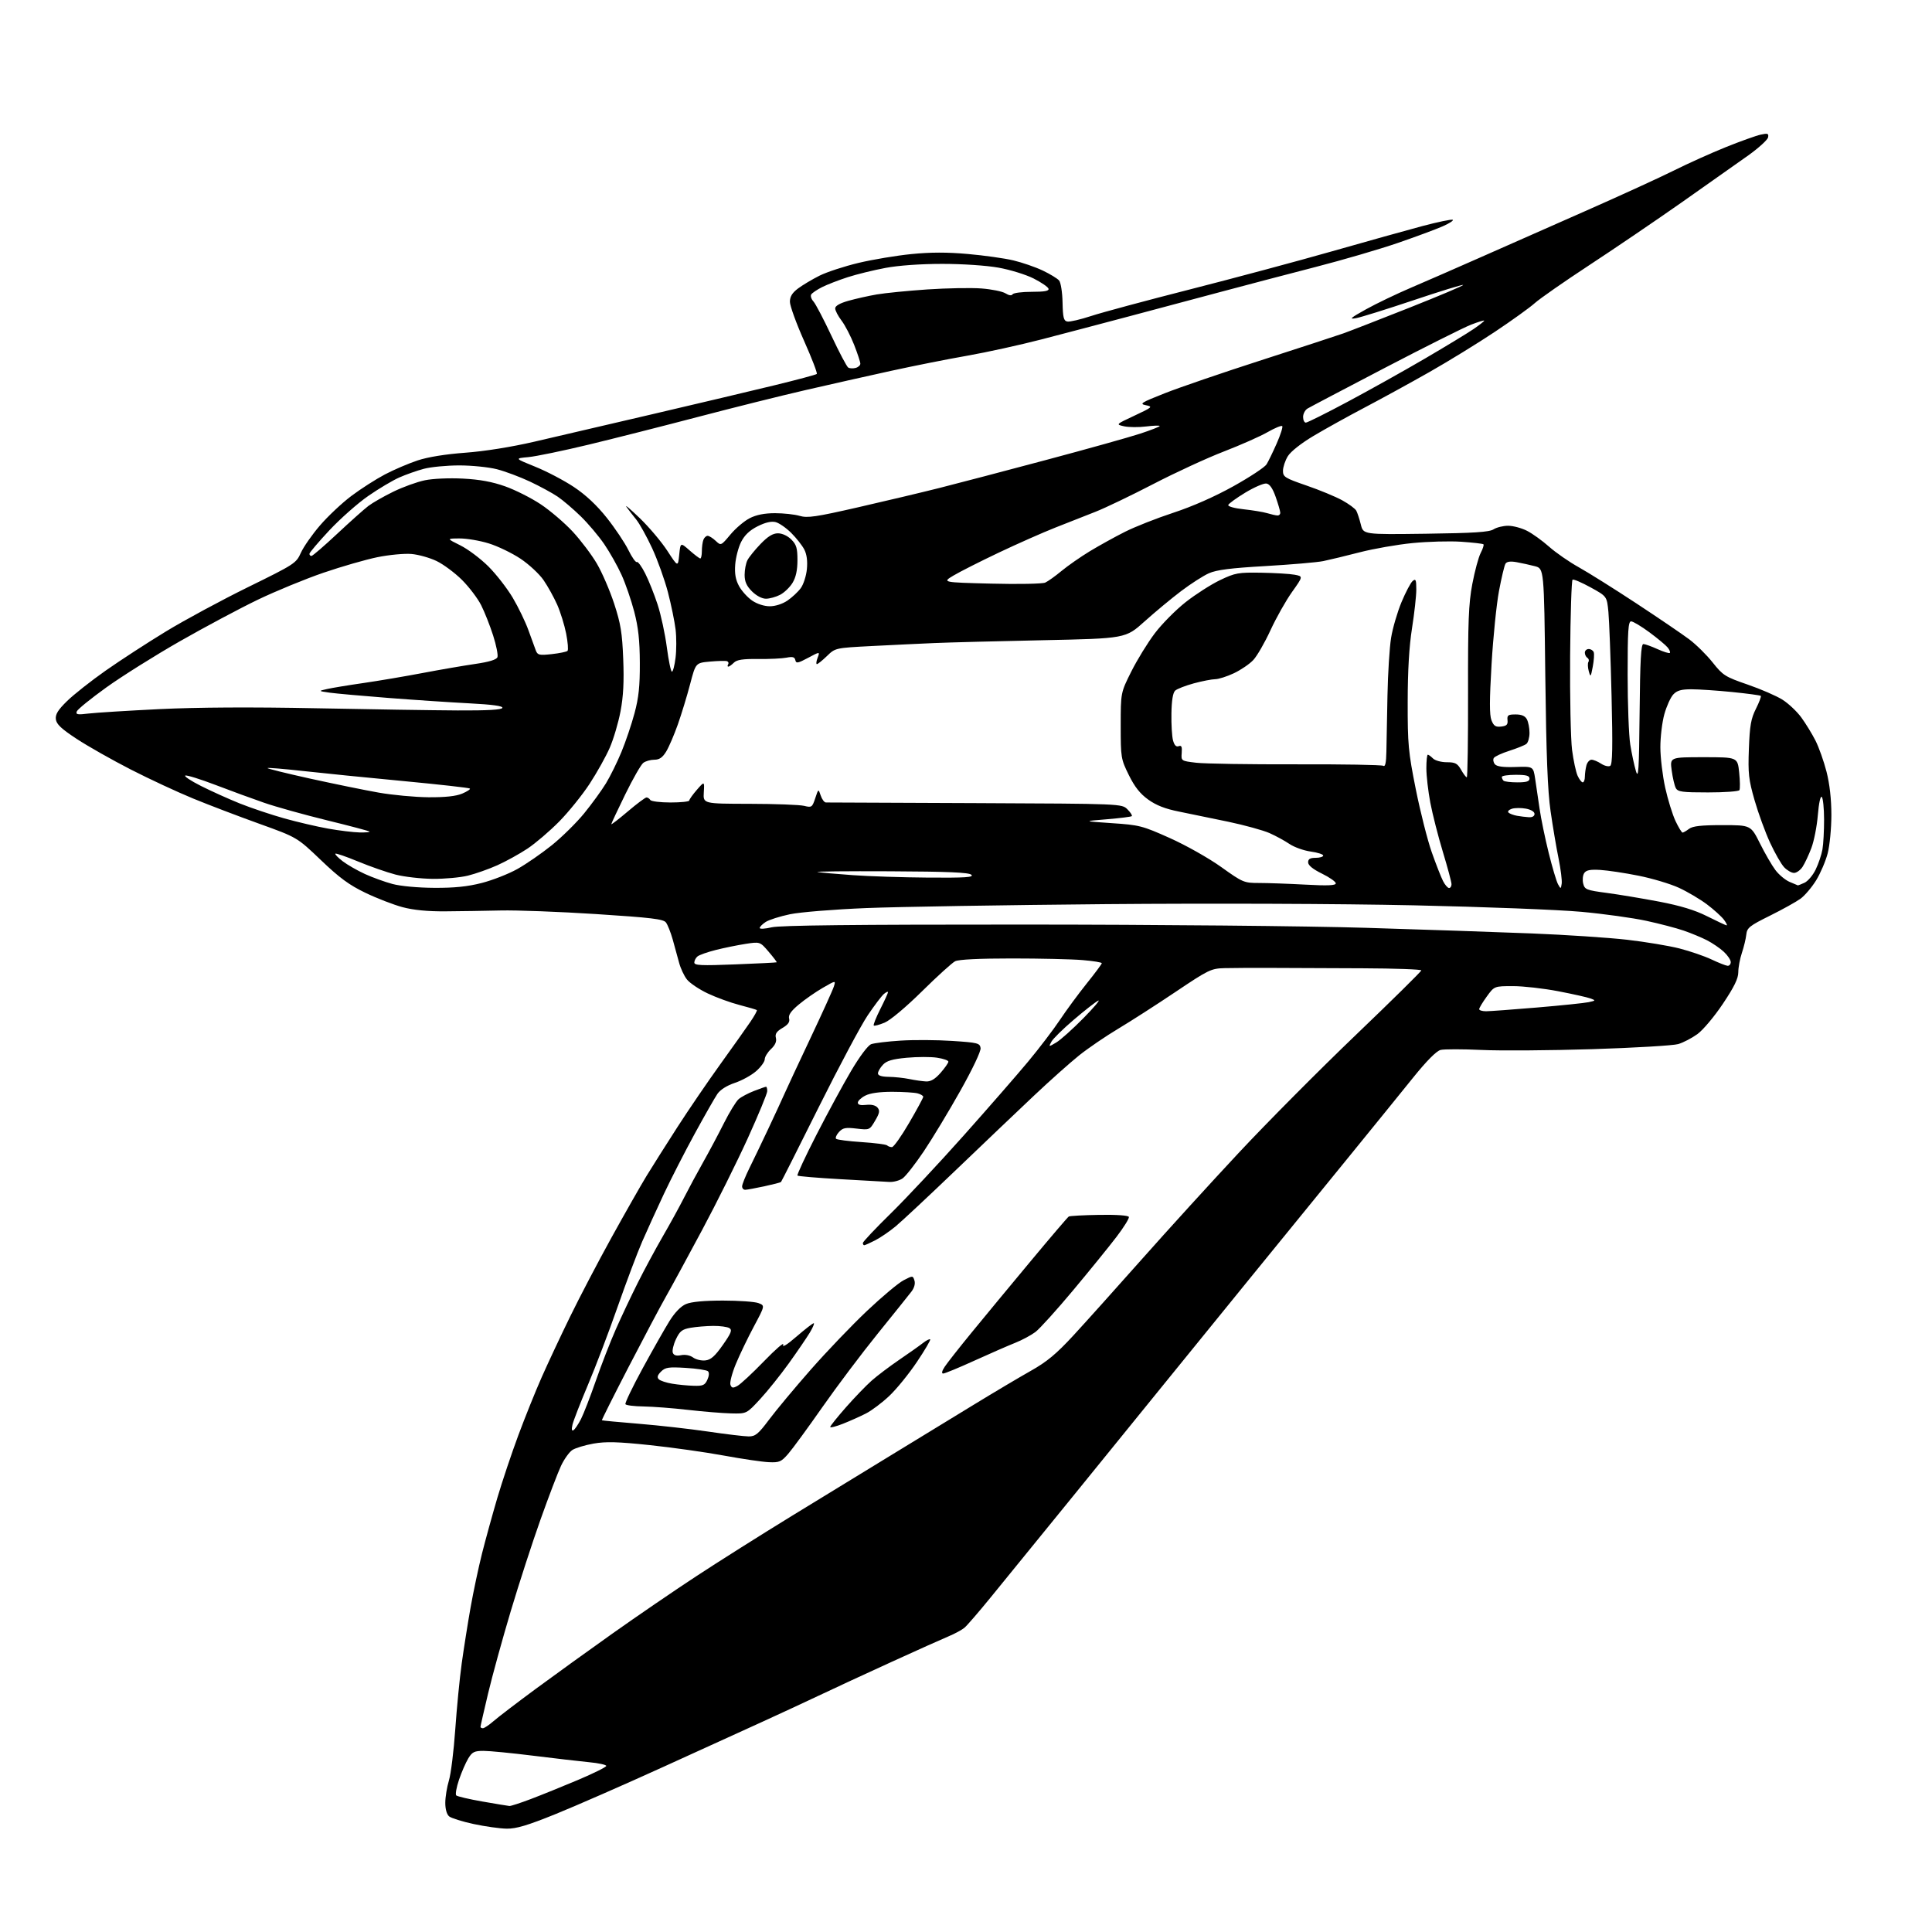 <?xml version="1.0" encoding="UTF-8" standalone="no"?>
<svg 
  version="1.1" 
  xmlns="http://www.w3.org/2000/svg" 
  xmlns:xlink="http://www.w3.org/1999/xlink" 
  xmlns:svg="http://www.w3.org/2000/svg"
  xmlns:rdf="http://www.w3.org/1999/02/22-rdf-syntax-ns#"
  xmlns:cc="http://creativecommons.org/ns#"
  xmlns:dc="http://purl.org/dc/elements/1.1/"
  viewBox="0 0 768 768"
  width="768"
  height="768"
>
<style>svg {background-color: white; }</style>"
<path stroke="none" fill="black" fill-rule="evenodd" d="M201.41,726.92C198.71,726.88 192.81,726.05 188.29,725.08C183.78,724.11 179.39,722.74 178.54,722.04C177.60,721.26 177.00,719.14 177.01,716.63C177.02,714.36 177.66,710.38 178.45,707.79C179.24,705.20 180.37,696.08 180.97,687.52C181.57,678.96 182.72,667.12 183.54,661.23C184.36,655.33 185.94,645.33 187.06,639.00C188.18,632.67 190.24,623.00 191.62,617.50C193.01,612.00 195.74,602.10 197.68,595.50C199.63,588.90 203.40,577.65 206.06,570.50C208.72,563.35 212.88,553.00 215.32,547.50C217.75,542.00 222.81,531.20 226.57,523.50C230.32,515.80 237.75,501.60 243.08,491.95C248.41,482.30 254.68,471.28 257.01,467.45C259.35,463.63 264.88,454.88 269.31,448.00C273.74,441.12 281.42,429.88 286.37,423.00C291.32,416.12 296.68,408.56 298.29,406.19C299.90,403.82 301.06,401.73 300.86,401.53C300.66,401.34 297.57,400.43 294.00,399.51C290.43,398.59 284.71,396.51 281.30,394.89C277.89,393.27 274.18,390.78 273.06,389.34C271.93,387.91 270.52,384.89 269.93,382.62C269.33,380.35 268.20,376.21 267.40,373.41C266.60,370.60 265.40,367.58 264.72,366.69C263.71,365.35 258.90,364.78 237.00,363.36C222.43,362.42 205.32,361.78 199.00,361.93C192.68,362.08 182.78,362.23 177.00,362.27C169.99,362.32 164.34,361.77 160.00,360.61C156.43,359.65 149.79,357.09 145.27,354.91C138.83,351.82 134.96,348.98 127.57,341.91C118.11,332.87 118.11,332.87 103.14,327.48C94.90,324.52 83.06,320.01 76.83,317.45C70.60,314.90 59.42,309.70 52.00,305.90C44.58,302.10 34.90,296.62 30.50,293.73C24.36,289.70 22.43,287.88 22.20,285.91C21.97,283.94 23.04,282.22 26.70,278.64C29.34,276.07 36.22,270.64 42.00,266.58C47.78,262.52 58.58,255.50 66.00,250.99C73.42,246.47 88.09,238.56 98.59,233.40C117.11,224.31 117.74,223.90 119.59,219.77C120.64,217.42 124.06,212.52 127.19,208.88C130.32,205.23 135.94,199.95 139.69,197.13C143.43,194.32 149.43,190.48 153.00,188.60C156.57,186.72 162.43,184.22 166.00,183.03C170.10,181.67 177.11,180.54 185.00,179.96C192.70,179.39 203.26,177.70 212.50,175.56C220.75,173.65 241.90,168.72 259.50,164.61C277.10,160.50 298.84,155.35 307.81,153.17C316.78,150.99 324.38,148.96 324.69,148.65C324.99,148.34 322.71,142.41 319.62,135.47C316.53,128.53 314.00,121.55 314.00,119.97C314.00,117.90 314.90,116.42 317.25,114.66C319.04,113.32 322.87,111.04 325.76,109.59C328.65,108.14 335.63,105.86 341.26,104.51C346.89,103.17 356.35,101.59 362.29,101.00C369.87,100.24 376.56,100.23 384.79,100.97C391.23,101.54 399.35,102.68 402.82,103.51C406.30,104.34 411.54,106.14 414.47,107.53C417.40,108.92 420.34,110.71 421.02,111.52C421.69,112.33 422.30,116.22 422.38,120.23C422.51,126.27 422.83,127.54 424.28,127.82C425.25,128.00 429.51,127.01 433.77,125.61C438.02,124.21 455.68,119.46 473.00,115.05C490.32,110.64 515.75,103.82 529.50,99.90C543.25,95.98 559.42,91.46 565.44,89.86C571.45,88.27 576.85,87.14 577.44,87.36C578.02,87.58 576.25,88.75 573.50,89.96C570.75,91.17 562.65,94.17 555.50,96.63C548.35,99.08 533.73,103.36 523.00,106.12C512.27,108.89 495.40,113.32 485.50,115.97C475.60,118.62 458.95,123.06 448.50,125.84C438.05,128.62 422.52,132.71 414.00,134.92C405.48,137.13 392.20,140.05 384.50,141.40C376.80,142.74 363.08,145.47 354.02,147.46C344.95,149.45 329.65,152.89 320.02,155.11C310.38,157.33 291.25,162.11 277.50,165.72C263.75,169.33 244.18,174.29 234.00,176.75C223.82,179.20 213.04,181.43 210.03,181.71C204.56,182.21 204.56,182.21 212.77,185.53C217.29,187.35 224.19,190.97 228.10,193.57C232.83,196.71 237.22,200.82 241.22,205.85C244.52,210.01 248.38,215.77 249.79,218.65C251.21,221.54 252.72,223.68 253.15,223.41C253.58,223.14 255.07,225.18 256.46,227.93C257.86,230.68 260.08,236.25 261.41,240.32C262.74,244.38 264.39,252.05 265.08,257.35C265.78,262.66 266.69,267.00 267.10,267.00C267.52,267.00 268.17,264.52 268.54,261.50C268.92,258.48 268.93,253.41 268.56,250.25C268.18,247.09 266.81,240.41 265.51,235.41C264.20,230.42 261.38,222.54 259.23,217.91C257.09,213.29 254.23,208.15 252.89,206.50C251.55,204.85 249.81,202.60 249.03,201.50C248.25,200.40 250.64,202.43 254.35,206.00C258.05,209.57 262.97,215.41 265.29,218.97C269.50,225.44 269.50,225.44 270.00,220.52C270.50,215.60 270.50,215.60 274.13,218.80C276.13,220.56 278.04,222.00 278.38,222.00C278.72,222.00 279.00,220.69 279.00,219.08C279.00,217.48 279.27,215.45 279.61,214.58C279.94,213.71 280.70,213.00 281.29,213.00C281.89,213.00 283.32,213.89 284.49,214.99C286.60,216.97 286.60,216.97 290.36,212.48C292.42,210.01 295.87,207.09 298.02,205.99C300.67,204.64 303.90,204.00 308.09,204.00C311.49,204.00 315.90,204.48 317.88,205.07C320.97,205.98 324.33,205.49 341.00,201.68C351.73,199.23 366.35,195.76 373.50,193.96C380.65,192.15 399.77,187.14 416.00,182.80C432.23,178.47 448.99,173.78 453.25,172.38C457.51,170.98 461.00,169.62 461.00,169.35C461.00,169.08 458.57,169.16 455.60,169.53C452.64,169.90 448.70,169.87 446.85,169.46C443.50,168.72 443.50,168.72 451.00,165.21C458.14,161.86 458.36,161.66 455.50,161.08C452.80,160.54 453.56,160.06 463.00,156.33C468.77,154.04 486.10,148.11 501.50,143.15C516.90,138.18 531.52,133.41 534.00,132.53C536.48,131.65 548.29,127.06 560.26,122.32C572.23,117.57 581.84,113.51 581.61,113.28C581.38,113.05 572.49,115.78 561.85,119.36C551.21,122.93 540.92,126.14 539.00,126.49C536.12,127.01 536.84,126.38 543.00,122.96C547.12,120.67 555.23,116.78 561.00,114.32C566.77,111.85 578.92,106.55 588.00,102.53C597.08,98.52 615.98,90.17 630.00,83.98C644.02,77.80 660.00,70.48 665.50,67.73C671.00,64.98 680.24,60.82 686.03,58.49C691.82,56.16 698.05,53.93 699.87,53.53C702.72,52.90 703.14,53.05 702.84,54.60C702.65,55.58 699.12,58.80 695.00,61.75C690.87,64.70 678.95,73.11 668.50,80.45C658.05,87.78 641.46,99.05 631.63,105.49C621.81,111.94 612.13,118.68 610.13,120.47C608.14,122.26 600.95,127.43 594.18,131.94C587.40,136.46 575.70,143.65 568.18,147.92C560.65,152.19 549.10,158.52 542.50,161.99C535.90,165.46 526.75,170.54 522.16,173.27C517.18,176.24 513.06,179.50 511.92,181.37C510.87,183.09 510.01,185.69 510.00,187.14C510.00,189.57 510.72,190.03 519.37,193.01C524.52,194.78 530.90,197.42 533.54,198.87C536.17,200.32 538.70,202.18 539.14,203.00C539.59,203.82 540.40,206.30 540.95,208.50C541.94,212.50 541.94,212.50 566.72,212.17C585.95,211.91 592.00,211.52 593.71,210.42C594.93,209.64 597.54,209.00 599.50,209.00C601.47,209.00 604.85,209.90 607.02,211.01C609.18,212.11 613.13,214.96 615.80,217.33C618.47,219.70 623.77,223.37 627.58,225.49C631.39,227.61 641.70,234.08 650.50,239.87C659.30,245.66 668.75,252.09 671.50,254.15C674.25,256.22 678.45,260.36 680.83,263.37C684.89,268.48 685.78,269.05 694.72,272.13C699.97,273.94 706.22,276.65 708.59,278.16C710.97,279.67 714.33,282.84 716.05,285.20C717.78,287.57 720.30,291.68 721.66,294.35C723.02,297.01 725.00,302.60 726.07,306.76C727.32,311.66 728.00,317.70 728.00,323.95C728.00,329.25 727.34,336.12 726.53,339.23C725.72,342.33 723.66,347.15 721.95,349.93C720.24,352.70 717.45,355.99 715.75,357.24C714.04,358.48 708.57,361.52 703.58,364.00C695.44,368.03 694.47,368.81 694.18,371.50C694.01,373.15 693.22,376.43 692.43,378.78C691.64,381.14 691.00,384.60 691.00,386.47C691.00,388.97 689.38,392.29 684.88,399.01C681.50,404.07 676.97,409.46 674.75,411.07C672.53,412.67 669.10,414.46 667.11,415.04C665.13,415.62 649.77,416.53 633.00,417.06C616.23,417.58 596.36,417.73 588.86,417.37C581.35,417.02 574.06,417.02 572.65,417.37C571.00,417.79 567.14,421.68 561.83,428.26C557.30,433.89 545.71,448.18 536.08,460.00C526.46,471.82 508.87,493.43 496.99,508.00C485.11,522.58 469.76,541.48 462.87,550.00C455.99,558.52 439.59,578.73 426.43,594.90C413.27,611.07 398.62,629.07 393.88,634.90C389.13,640.73 384.41,646.20 383.38,647.06C382.34,647.92 379.48,649.47 377.00,650.50C374.52,651.53 364.40,656.07 354.50,660.59C344.60,665.11 331.55,671.15 325.50,674.02C319.45,676.88 309.32,681.58 303.00,684.46C296.68,687.35 278.90,695.44 263.50,702.45C248.10,709.46 228.93,717.85 220.91,721.10C209.64,725.66 205.20,726.98 201.41,726.92zM202.50,717.91C203.05,717.96 206.88,716.71 211.00,715.15C215.12,713.59 223.56,710.17 229.75,707.56C235.94,704.94 241.00,702.43 241.00,701.98C241.00,701.53 237.96,700.86 234.25,700.51C230.54,700.15 220.53,698.99 212.00,697.93C203.47,696.87 194.58,696.00 192.24,696.00C188.57,696.00 187.71,696.42 186.15,698.99C185.15,700.64 183.49,704.45 182.47,707.46C181.44,710.48 180.95,713.28 181.36,713.70C181.78,714.11 186.48,715.21 191.81,716.14C197.14,717.07 201.95,717.86 202.50,717.91zM191.97,687.00C192.50,687.00 194.41,685.72 196.22,684.15C198.02,682.58 205.57,676.81 213.00,671.33C220.43,665.86 234.24,655.89 243.71,649.18C253.17,642.48 268.02,632.32 276.71,626.62C285.39,620.91 302.62,610.04 315.00,602.45C327.38,594.86 345.38,583.85 355.00,577.99C364.62,572.13 379.02,563.33 387.00,558.45C394.98,553.57 405.21,547.49 409.74,544.94C416.16,541.33 419.90,538.22 426.66,530.90C431.43,525.73 443.69,512.07 453.92,500.54C464.14,489.01 481.56,469.88 492.63,458.04C503.71,446.19 524.51,425.25 538.87,411.50C553.23,397.75 564.98,386.16 564.99,385.75C565.00,385.34 554.54,384.96 541.75,384.91C528.96,384.86 512.65,384.79 505.50,384.76C498.35,384.73 489.95,384.77 486.83,384.85C481.42,384.99 480.49,385.44 467.32,394.28C459.72,399.39 449.45,405.98 444.50,408.94C439.55,411.90 432.57,416.66 429.00,419.51C425.43,422.37 417.32,429.59 411.00,435.56C404.68,441.52 390.73,454.81 380.00,465.09C369.27,475.37 358.51,485.43 356.07,487.46C353.63,489.49 349.94,492.01 347.86,493.07C345.78,494.13 343.84,495.00 343.54,495.00C343.24,495.00 343.00,494.60 343.00,494.12C343.00,493.63 347.99,488.34 354.08,482.37C360.18,476.39 373.18,462.50 382.98,451.50C392.78,440.50 404.35,427.23 408.70,422.00C413.05,416.77 418.71,409.35 421.28,405.50C423.84,401.65 428.65,395.12 431.95,391.00C435.26,386.88 437.97,383.23 437.98,382.90C437.99,382.56 434.56,382.00 430.35,381.65C426.14,381.29 413.51,381.00 402.28,381.00C389.32,381.00 381.07,381.40 379.68,382.11C378.48,382.72 372.55,388.10 366.50,394.07C360.08,400.40 353.89,405.59 351.64,406.52C349.52,407.40 347.58,407.91 347.33,407.66C347.07,407.41 348.25,404.47 349.93,401.13C351.62,397.79 353.00,394.76 353.00,394.41C353.00,394.05 352.27,394.36 351.38,395.10C350.49,395.84 347.59,399.67 344.93,403.61C342.27,407.55 333.50,423.99 325.45,440.14C317.40,456.29 310.66,469.66 310.46,469.86C310.27,470.06 307.27,470.83 303.80,471.58C300.34,472.32 296.94,472.95 296.25,472.96C295.56,472.98 295.00,472.37 295.00,471.60C295.00,470.83 296.31,467.57 297.90,464.35C299.50,461.13 302.92,454.00 305.51,448.50C308.10,443.00 311.01,436.70 311.98,434.50C312.95,432.30 317.57,422.40 322.25,412.50C326.93,402.60 331.09,393.42 331.49,392.10C332.23,389.70 332.23,389.70 327.05,392.69C324.21,394.33 319.92,397.32 317.53,399.32C314.41,401.92 313.32,403.50 313.68,404.87C314.04,406.24 313.29,407.31 311.04,408.63C308.67,410.03 308.03,411.00 308.43,412.59C308.79,414.00 308.15,415.45 306.48,417.02C305.12,418.30 304.00,420.12 304.00,421.07C304.00,422.02 302.47,424.14 300.59,425.79C298.72,427.43 294.90,429.54 292.11,430.46C288.98,431.50 286.32,433.18 285.19,434.83C284.18,436.30 280.14,443.39 276.21,450.58C272.28,457.77 266.75,468.57 263.92,474.58C261.10,480.59 257.22,489.10 255.30,493.50C253.38,497.90 248.98,509.60 245.51,519.50C242.05,529.40 236.75,543.35 233.72,550.50C230.70,557.65 227.93,564.78 227.57,566.33C227.14,568.21 227.28,568.95 227.97,568.52C228.55,568.16 229.90,566.16 230.96,564.08C232.02,561.99 234.67,555.16 236.84,548.90C239.01,542.63 242.59,533.41 244.80,528.41C247.01,523.40 250.94,515.08 253.54,509.91C256.13,504.73 260.60,496.45 263.46,491.50C266.33,486.55 270.16,479.57 271.97,476.00C273.79,472.43 277.18,466.12 279.51,462.00C281.84,457.88 285.55,450.90 287.76,446.50C289.97,442.10 292.62,437.78 293.64,436.91C294.66,436.03 297.42,434.57 299.77,433.66C302.12,432.74 304.26,432.00 304.52,432.00C304.78,432.00 304.99,432.79 304.99,433.75C304.98,434.71 301.49,443.15 297.24,452.51C292.98,461.86 284.81,478.29 279.07,489.01C273.34,499.73 266.86,511.65 264.67,515.50C262.48,519.35 255.82,531.92 249.86,543.43C243.90,554.94 239.14,564.46 239.26,564.58C239.39,564.70 246.01,565.32 253.96,565.97C261.91,566.62 274.28,568.02 281.46,569.07C288.63,570.13 295.90,570.99 297.61,571.00C300.29,571.00 301.43,570.06 305.78,564.25C308.55,560.54 316.00,551.61 322.33,544.41C328.66,537.21 338.71,526.71 344.67,521.08C350.63,515.45 357.16,509.98 359.19,508.93C362.84,507.04 362.88,507.04 363.51,509.03C363.90,510.26 363.44,511.95 362.32,513.42C361.32,514.73 355.28,522.26 348.90,530.15C342.52,538.04 332.62,551.19 326.90,559.37C321.18,567.55 315.10,575.86 313.39,577.84C310.57,581.11 309.83,581.43 305.62,581.24C303.06,581.13 295.01,579.95 287.73,578.61C280.46,577.27 267.22,575.40 258.33,574.46C245.53,573.11 240.86,572.99 235.94,573.85C232.52,574.46 228.73,575.60 227.51,576.40C226.29,577.20 224.27,580.03 223.02,582.68C221.77,585.33 218.11,594.92 214.88,604.00C211.64,613.08 206.31,629.50 203.02,640.50C199.73,651.50 195.68,666.21 194.02,673.20C192.36,680.18 191.00,686.14 191.00,686.45C191.00,686.75 191.43,687.00 191.97,687.00zM335.05,565.98C332.27,567.08 330.01,567.64 330.02,567.24C330.04,566.83 332.85,563.32 336.27,559.43C339.70,555.54 344.30,550.76 346.50,548.82C348.70,546.87 353.65,543.14 357.50,540.51C361.35,537.89 365.58,534.90 366.90,533.86C368.22,532.82 369.51,532.18 369.76,532.42C370.01,532.67 367.62,536.73 364.46,541.43C361.30,546.14 356.38,552.19 353.53,554.88C350.68,557.58 346.50,560.73 344.23,561.88C341.96,563.04 337.83,564.89 335.05,565.98zM290.64,561.85C287.26,561.77 279.55,561.14 273.50,560.45C267.45,559.75 259.49,559.15 255.81,559.09C252.13,559.04 248.90,558.64 248.62,558.20C248.35,557.76 251.43,551.35 255.46,543.95C259.49,536.55 264.30,528.08 266.14,525.12C268.28,521.69 270.67,519.23 272.72,518.37C274.81,517.48 279.95,517.00 287.40,517.00C293.71,517.00 300.05,517.45 301.49,518.00C304.11,518.99 304.11,518.99 299.70,527.25C297.27,531.79 294.04,538.51 292.51,542.20C290.99,545.88 290.02,549.61 290.36,550.49C290.86,551.80 291.36,551.88 293.14,550.92C294.34,550.28 299.08,545.88 303.68,541.13C308.28,536.38 311.72,533.40 311.33,534.50C310.86,535.80 312.74,534.67 316.69,531.25C320.04,528.36 323.08,526.00 323.47,526.00C323.85,526.00 323.14,527.69 321.90,529.75C320.65,531.81 316.91,537.30 313.57,541.95C310.23,546.60 305.09,553.01 302.14,556.20C296.78,562.00 296.78,562.00 290.64,561.85zM275.77,550.87C279.43,550.98 280.21,550.64 281.19,548.47C281.89,546.94 281.98,545.61 281.42,545.09C280.92,544.62 276.95,544.02 272.61,543.76C265.73,543.34 264.47,543.53 262.76,545.24C261.36,546.64 261.11,547.51 261.88,548.28C262.47,548.87 264.88,549.67 267.23,550.05C269.58,550.44 273.42,550.81 275.77,550.87zM374.93,546.00C374.20,546.00 374.42,545.00 375.54,543.30C376.51,541.82 381.38,535.63 386.36,529.55C391.33,523.47 401.86,510.75 409.74,501.29C417.62,491.82 424.42,483.86 424.85,483.59C425.27,483.33 430.75,483.03 437.02,482.93C443.94,482.82 448.55,483.15 448.75,483.76C448.94,484.31 446.73,487.86 443.86,491.63C440.98,495.41 433.25,504.94 426.68,512.80C420.11,520.67 413.33,528.17 411.62,529.47C409.90,530.77 406.25,532.73 403.50,533.82C400.75,534.91 393.46,538.10 387.29,540.90C381.13,543.71 375.57,546.00 374.93,546.00zM280.36,540.79C282.55,540.57 284.16,539.15 287.31,534.68C290.66,529.91 291.14,528.70 289.95,527.95C289.15,527.44 286.25,527.05 283.50,527.07C280.75,527.10 276.70,527.43 274.50,527.82C271.13,528.42 270.22,529.14 268.69,532.38C267.69,534.50 267.14,536.91 267.45,537.74C267.85,538.78 268.88,539.08 270.77,538.70C272.39,538.38 274.31,538.75 275.50,539.62C276.60,540.43 278.79,540.96 280.36,540.79zM353.53,469.84C351.86,469.76 343.07,469.26 334.00,468.74C324.93,468.23 317.27,467.58 317.00,467.31C316.73,467.05 320.10,459.80 324.50,451.20C328.90,442.61 335.11,431.15 338.31,425.74C341.75,419.92 345.01,415.57 346.31,415.08C347.51,414.63 352.77,413.99 358.00,413.66C363.23,413.32 372.45,413.38 378.50,413.78C388.68,414.45 389.52,414.66 389.80,416.62C389.98,417.86 386.61,424.96 381.73,433.64C377.13,441.83 370.59,452.66 367.20,457.70C363.82,462.73 360.04,467.56 358.80,468.43C357.57,469.29 355.19,469.93 353.53,469.84zM354.56,456.00C355.24,456.00 358.31,451.67 361.39,446.37C364.48,441.08 367.00,436.41 367.00,435.99C367.00,435.57 365.99,434.96 364.75,434.63C363.51,434.30 358.99,434.02 354.70,434.01C349.64,434.00 345.86,434.54 343.95,435.53C342.33,436.36 341.00,437.62 341.00,438.32C341.00,439.18 342.09,439.47 344.31,439.21C346.40,438.97 348.06,439.37 348.84,440.30C349.83,441.49 349.64,442.50 347.86,445.51C345.68,449.22 345.64,449.23 340.48,448.63C336.09,448.11 335.02,448.33 333.49,450.01C332.49,451.11 331.99,452.32 332.36,452.69C332.74,453.07 337.30,453.66 342.50,454.00C347.70,454.34 352.27,454.93 352.64,455.31C353.02,455.69 353.89,456.00 354.56,456.00zM368.15,429.89C370.01,429.97 371.71,428.95 373.90,426.47C375.60,424.52 377.00,422.52 377.00,422.03C377.00,421.53 374.97,420.82 372.48,420.45C370.00,420.07 364.58,420.09 360.44,420.47C354.68,421.01 352.45,421.67 350.96,423.28C349.88,424.43 349.00,425.97 349.00,426.69C349.00,427.56 350.44,428.02 353.25,428.06C355.59,428.09 359.30,428.49 361.50,428.94C363.70,429.40 366.69,429.82 368.15,429.89zM419.87,414.41C421.56,413.42 426.44,409.04 430.72,404.69C435.00,400.34 437.60,397.23 436.50,397.80C435.40,398.36 431.03,401.78 426.79,405.41C422.54,409.03 418.56,412.95 417.94,414.11C416.81,416.22 416.82,416.22 419.87,414.41zM590.75,401.99C592.26,401.98 601.38,401.31 611.00,400.50C620.62,399.69 629.85,398.73 631.50,398.38C634.35,397.76 634.39,397.69 632.27,396.91C631.05,396.45 625.29,395.16 619.47,394.04C613.66,392.92 605.55,392.00 601.46,392.00C594.01,392.00 594.01,392.00 591.01,396.15C589.35,398.43 588.00,400.68 588.00,401.15C588.00,401.62 589.24,401.99 590.75,401.99zM292.25,383.36C301.19,383.01 308.61,382.64 308.74,382.53C308.88,382.43 307.44,380.54 305.55,378.33C302.12,374.32 302.12,374.32 296.31,375.22C293.11,375.72 287.81,376.80 284.52,377.63C281.23,378.46 277.97,379.61 277.27,380.19C276.57,380.77 276.00,381.87 276.00,382.63C276.00,383.77 278.79,383.90 292.25,383.36zM686.75,383.92C687.44,383.96 688.00,383.30 688.00,382.45C688.00,381.60 686.76,379.75 685.25,378.35C683.74,376.94 680.72,374.89 678.55,373.77C676.37,372.66 672.21,370.93 669.30,369.93C666.39,368.93 659.68,367.17 654.39,366.03C649.09,364.88 637.50,363.27 628.63,362.46C619.76,361.64 589.77,360.48 562.00,359.88C532.27,359.24 481.88,359.05 439.50,359.41C399.90,359.76 357.10,360.46 344.39,360.97C331.50,361.50 318.07,362.58 314.01,363.43C310.00,364.27 305.66,365.65 304.36,366.50C303.06,367.35 302.00,368.43 302.00,368.89C302.00,369.36 304.14,369.24 306.75,368.62C310.09,367.83 339.74,367.51 406.50,367.53C459.68,367.54 519.77,368.11 543.00,368.82C565.83,369.51 595.52,370.52 609.00,371.06C622.48,371.60 639.46,372.73 646.75,373.56C654.04,374.40 663.44,375.96 667.63,377.03C671.82,378.11 677.56,380.07 680.38,381.41C683.19,382.74 686.06,383.87 686.75,383.92zM686.30,367.84C686.73,367.93 686.28,366.93 685.30,365.61C684.31,364.30 681.25,361.54 678.50,359.47C675.75,357.41 670.74,354.45 667.37,352.90C663.99,351.35 656.79,349.19 651.37,348.11C645.94,347.02 639.08,345.99 636.13,345.81C632.07,345.58 630.51,345.89 629.73,347.10C629.17,347.97 628.99,349.84 629.35,351.24C629.94,353.61 630.61,353.87 638.74,354.95C643.56,355.59 652.94,357.16 659.58,358.42C668.02,360.04 673.75,361.78 678.58,364.21C682.39,366.12 685.86,367.75 686.30,367.84zM172.59,352.93C180.58,352.98 185.86,352.44 191.49,351.00C195.78,349.90 202.16,347.41 205.65,345.45C209.15,343.50 215.32,339.23 219.37,335.98C223.41,332.72 229.21,327.01 232.24,323.28C235.28,319.55 239.16,314.20 240.88,311.39C242.59,308.58 245.36,302.97 247.03,298.92C248.71,294.86 251.05,287.94 252.23,283.52C253.90,277.32 254.38,272.78 254.34,263.50C254.31,254.53 253.74,249.40 252.12,243.16C250.92,238.58 248.66,231.99 247.08,228.53C245.51,225.06 242.43,219.59 240.23,216.36C238.04,213.14 233.82,208.14 230.87,205.26C227.92,202.38 223.78,198.85 221.69,197.43C219.59,196.00 214.64,193.32 210.69,191.45C206.73,189.59 200.82,187.37 197.54,186.53C194.26,185.69 187.51,185.01 182.54,185.01C177.57,185.02 171.25,185.62 168.49,186.36C165.74,187.09 161.35,188.64 158.73,189.80C156.11,190.95 150.57,194.25 146.41,197.13C142.25,200.00 135.28,206.17 130.92,210.82C126.57,215.48 123.00,219.68 123.00,220.15C123.00,220.62 123.36,221.00 123.81,221.00C124.26,221.00 128.83,217.06 133.97,212.25C139.11,207.44 144.71,202.44 146.41,201.14C148.11,199.85 152.60,197.28 156.38,195.44C160.16,193.59 165.79,191.56 168.88,190.92C172.09,190.25 178.56,189.97 184.00,190.25C190.67,190.59 195.67,191.51 200.80,193.33C204.82,194.75 211.18,197.96 214.94,200.46C218.70,202.96 224.41,207.84 227.64,211.31C230.86,214.78 235.20,220.52 237.27,224.06C239.35,227.60 242.44,234.78 244.15,240.00C246.74,247.92 247.34,251.58 247.74,262.00C248.10,270.96 247.79,276.84 246.67,282.75C245.81,287.29 243.88,293.82 242.38,297.25C240.89,300.69 237.28,307.14 234.38,311.58C231.47,316.03 226.02,322.78 222.27,326.59C218.51,330.40 212.84,335.24 209.68,337.34C206.51,339.44 201.12,342.42 197.71,343.95C194.29,345.48 189.03,347.34 186.00,348.08C182.97,348.83 176.68,349.40 172.00,349.36C167.32,349.31 160.68,348.55 157.23,347.66C153.79,346.76 147.09,344.43 142.36,342.47C137.63,340.51 133.56,339.11 133.31,339.35C133.07,339.60 134.38,340.95 136.23,342.36C138.07,343.77 142.04,346.04 145.04,347.42C148.04,348.79 152.97,350.58 156.00,351.39C159.18,352.25 166.18,352.90 172.59,352.93zM576.03,353.00C576.56,353.00 577.00,352.32 577.00,351.49C577.00,350.66 575.46,344.89 573.57,338.67C571.69,332.46 569.44,323.64 568.57,319.07C567.71,314.51 567.00,308.35 567.00,305.39C567.00,302.43 567.26,300.00 567.57,300.00C567.89,300.00 568.82,300.68 569.64,301.50C570.47,302.33 572.92,303.00 575.12,303.00C578.49,303.00 579.35,303.46 580.80,305.99C581.73,307.64 582.76,308.99 583.07,308.99C583.39,309.00 583.61,293.81 583.57,275.25C583.51,246.99 583.79,239.98 585.26,232.18C586.23,227.05 587.73,221.49 588.59,219.83C589.45,218.17 589.95,216.61 589.70,216.37C589.45,216.12 585.48,215.67 580.88,215.35C576.27,215.04 567.55,215.28 561.50,215.88C555.45,216.47 546.00,218.13 540.50,219.55C535.00,220.97 528.48,222.54 526.00,223.05C523.52,223.55 513.20,224.43 503.06,225.02C489.24,225.81 483.59,226.53 480.56,227.88C478.32,228.87 473.35,232.06 469.50,234.98C465.65,237.89 459.11,243.32 454.97,247.04C447.44,253.81 447.44,253.81 414.47,254.50C396.34,254.88 377.00,255.38 371.50,255.62C366.00,255.85 354.87,256.39 346.77,256.80C332.05,257.56 332.05,257.56 328.73,260.78C326.90,262.55 325.10,264.00 324.73,264.00C324.35,264.00 324.48,262.87 325.01,261.49C325.96,258.97 325.96,258.97 321.23,261.50C317.15,263.68 316.45,263.80 316.16,262.41C315.89,261.17 315.09,260.94 312.66,261.43C310.92,261.77 305.85,262.02 301.39,261.96C295.27,261.89 292.89,262.26 291.71,263.44C290.85,264.30 289.86,265.00 289.51,265.00C289.17,265.00 289.14,264.59 289.45,264.09C289.76,263.58 289.55,263.02 288.98,262.83C288.41,262.64 285.38,262.71 282.25,262.99C276.55,263.50 276.55,263.50 274.34,271.93C273.13,276.57 270.93,283.77 269.47,287.93C268.00,292.09 265.91,296.96 264.82,298.75C263.36,301.14 262.11,302.00 260.11,302.00C258.61,302.00 256.63,302.56 255.72,303.25C254.81,303.94 251.57,309.59 248.53,315.81C245.49,322.03 243.00,327.34 243.00,327.62C243.00,327.90 245.95,325.62 249.56,322.56C253.16,319.50 256.51,317.00 257.00,317.00C257.48,317.00 258.16,317.45 258.50,318.00C258.84,318.55 262.47,319.00 266.56,319.00C270.65,319.00 274.00,318.65 274.00,318.21C274.00,317.78 275.36,315.87 277.02,313.96C280.04,310.50 280.04,310.50 279.77,315.00C279.50,319.50 279.50,319.50 298.00,319.53C308.18,319.55 317.92,319.91 319.65,320.34C322.65,321.08 322.87,320.93 324.07,317.31C325.33,313.50 325.33,313.50 326.25,316.25C326.75,317.76 327.69,319.00 328.33,319.00C328.98,319.00 355.70,319.11 387.72,319.25C445.95,319.50 445.95,319.50 448.17,321.72C449.39,322.94 450.18,324.16 449.91,324.42C449.65,324.68 445.18,325.24 439.97,325.67C430.50,326.44 430.50,326.44 442.00,327.22C452.92,327.95 454.08,328.24 465.00,333.13C471.40,335.99 480.45,341.09 485.41,344.63C494.05,350.81 494.51,351.00 500.50,351.00C503.90,351.00 512.16,351.29 518.84,351.65C527.80,352.14 531.00,352.00 531.00,351.14C531.00,350.50 528.52,348.76 525.50,347.28C521.88,345.51 520.00,343.97 520.00,342.79C520.00,341.47 520.78,341.00 523.00,341.00C524.65,341.00 526.00,340.59 526.00,340.09C526.00,339.60 523.75,338.88 521.00,338.50C518.25,338.12 514.46,336.76 512.57,335.48C510.68,334.20 507.10,332.25 504.61,331.15C502.11,330.05 494.77,328.03 488.29,326.66C481.80,325.30 473.00,323.48 468.72,322.63C463.22,321.54 459.63,320.14 456.44,317.85C453.19,315.52 451.04,312.79 448.72,308.08C445.59,301.73 445.50,301.17 445.50,288.45C445.50,275.35 445.50,275.35 449.72,266.92C452.04,262.29 456.24,255.46 459.06,251.74C461.87,248.02 467.40,242.44 471.34,239.34C475.28,236.24 481.43,232.31 485.00,230.60C491.02,227.73 492.22,227.51 501.36,227.66C506.79,227.75 512.76,228.11 514.63,228.46C518.03,229.10 518.03,229.10 513.62,235.30C511.19,238.71 507.33,245.55 505.05,250.50C502.77,255.45 499.69,260.79 498.20,262.37C496.72,263.96 493.25,266.32 490.50,267.62C487.75,268.92 484.40,269.98 483.07,269.99C481.73,270.00 477.90,270.74 474.57,271.64C471.23,272.55 467.89,273.85 467.14,274.54C466.25,275.36 465.74,278.45 465.66,283.64C465.58,287.96 465.87,292.78 466.30,294.34C466.83,296.26 467.56,297.00 468.54,296.62C469.66,296.19 469.94,296.81 469.75,299.27C469.50,302.48 469.50,302.48 475.50,303.20C478.80,303.60 496.63,303.88 515.13,303.83C533.62,303.77 549.26,304.04 549.88,304.42C550.66,304.91 551.03,303.20 551.11,298.81C551.18,295.34 551.37,285.30 551.54,276.50C551.71,267.70 552.36,257.38 552.98,253.56C553.59,249.75 555.46,243.37 557.11,239.38C558.77,235.40 560.78,231.60 561.56,230.95C562.78,229.94 563.00,230.47 563.00,234.35C563.00,236.87 562.24,243.79 561.30,249.72C560.16,256.95 559.59,266.60 559.58,279.00C559.55,295.93 559.83,298.88 562.80,313.74C564.59,322.67 567.44,333.92 569.13,338.74C570.83,343.56 572.86,348.74 573.64,350.25C574.41,351.76 575.49,353.00 576.03,353.00zM620.80,351.26C620.98,350.03 620.42,345.52 619.55,341.23C618.67,336.95 617.25,328.51 616.38,322.47C615.21,314.41 614.66,300.17 614.28,268.76C613.78,226.02 613.78,226.02 610.14,225.07C608.14,224.55 604.86,223.83 602.86,223.47C600.40,223.03 598.98,223.23 598.45,224.09C598.02,224.78 596.86,229.66 595.87,234.93C594.88,240.19 593.55,253.28 592.92,264.00C592.07,278.38 592.06,284.24 592.88,286.32C593.79,288.60 594.53,289.07 596.75,288.82C598.93,288.57 599.45,288.03 599.26,286.25C599.06,284.31 599.49,284.00 602.48,284.00C604.87,284.00 606.25,284.60 606.96,285.93C607.53,287.00 608.00,289.42 608.00,291.31C608.00,293.21 607.44,295.19 606.75,295.72C606.06,296.26 603.02,297.48 600.00,298.45C596.98,299.41 594.19,300.70 593.81,301.32C593.43,301.93 593.62,303.04 594.23,303.78C595.01,304.72 597.48,305.05 602.42,304.89C609.50,304.66 609.50,304.66 610.25,309.58C610.66,312.29 611.45,317.65 612.01,321.50C612.56,325.35 614.19,333.23 615.62,339.00C617.05,344.77 618.72,350.40 619.34,351.50C620.43,353.46 620.46,353.45 620.80,351.26zM714.70,351.96C714.81,351.98 716.00,351.50 717.33,350.90C718.66,350.29 720.66,347.93 721.76,345.65C722.87,343.37 724.08,339.77 724.45,337.67C724.82,335.56 725.11,330.20 725.10,325.76C725.09,321.32 724.68,317.28 724.19,316.79C723.66,316.26 723.02,319.23 722.62,324.01C722.25,328.48 721.09,334.38 720.04,337.13C719.00,339.89 717.42,343.23 716.55,344.57C715.67,345.91 714.14,347.00 713.15,347.00C712.16,347.00 710.39,345.98 709.21,344.73C708.04,343.48 705.53,339.09 703.63,334.98C701.73,330.87 698.96,323.29 697.48,318.14C695.10,309.85 694.84,307.49 695.21,297.64C695.55,288.45 696.04,285.67 698.00,281.77C699.31,279.17 700.18,276.85 699.94,276.62C699.70,276.38 694.58,275.70 688.58,275.09C682.57,274.49 675.27,274.00 672.37,274.00C668.31,274.00 666.63,274.48 665.15,276.07C664.09,277.20 662.50,280.72 661.61,283.88C660.73,287.04 660.01,292.98 660.02,297.07C660.03,301.15 660.90,308.37 661.94,313.10C662.99,317.83 664.83,323.79 666.03,326.35C667.24,328.91 668.51,330.99 668.86,330.97C669.21,330.95 670.37,330.28 671.44,329.47C672.88,328.38 676.29,328.00 684.68,328.00C695.97,328.00 695.97,328.00 699.60,335.25C701.59,339.24 704.35,344.01 705.74,345.85C707.12,347.70 709.66,349.82 711.38,350.56C713.10,351.31 714.59,351.94 714.70,351.96zM368.95,348.86C383.71,348.97 387.15,348.75 386.15,347.75C385.21,346.81 377.16,346.46 353.70,346.35C336.54,346.27 323.62,346.40 325.00,346.64C326.38,346.88 332.68,347.44 339.00,347.89C345.32,348.35 358.80,348.78 368.95,348.86zM142.92,330.91C145.35,330.96 147.13,330.80 146.89,330.56C146.65,330.31 139.03,328.30 129.97,326.08C120.91,323.86 109.67,320.73 105.00,319.11C100.33,317.50 91.63,314.31 85.67,312.03C79.71,309.75 74.31,308.07 73.67,308.29C73.03,308.51 75.81,310.37 79.85,312.41C83.89,314.45 90.87,317.60 95.35,319.40C99.83,321.19 107.78,323.86 113.00,325.32C118.22,326.78 126.10,328.62 130.50,329.40C134.90,330.18 140.49,330.86 142.92,330.91zM607.75,324.86C609.11,324.95 610.00,324.43 610.00,323.55C610.00,322.68 608.61,321.83 606.59,321.45C604.71,321.10 602.19,321.12 600.99,321.50C599.78,321.89 599.18,322.57 599.65,323.01C600.12,323.46 601.62,324.03 603.00,324.28C604.38,324.53 606.51,324.79 607.75,324.86zM170.28,316.92C176.92,316.97 181.23,316.51 183.69,315.49C185.68,314.65 187.07,313.74 186.79,313.46C186.51,313.17 174.62,311.84 160.39,310.49C146.15,309.15 128.25,307.35 120.61,306.50C112.97,305.65 106.55,305.12 106.35,305.32C106.15,305.52 113.75,307.40 123.24,309.50C132.73,311.59 145.00,314.10 150.50,315.07C156.00,316.04 164.90,316.87 170.28,316.92zM678.98,315.00C668.65,315.00 666.95,314.77 666.15,313.25C665.64,312.29 664.91,309.14 664.52,306.25C663.81,301.00 663.81,301.00 677.26,301.00C690.72,301.00 690.72,301.00 691.35,307.10C691.70,310.46 691.74,313.61 691.44,314.10C691.13,314.60 685.52,315.00 678.98,315.00zM603.17,311.00C606.80,311.00 608.00,310.63 608.00,309.50C608.00,308.35 606.72,308.00 602.50,308.00C599.48,308.00 597.00,308.38 597.00,308.83C597.00,309.29 597.30,309.97 597.67,310.33C598.03,310.70 600.51,311.00 603.17,311.00zM629.16,311.00C629.62,311.00 630.01,309.99 630.01,308.75C630.02,307.51 630.30,305.49 630.63,304.25C630.96,303.01 631.87,302.00 632.65,302.00C633.43,302.00 635.16,302.71 636.49,303.59C637.82,304.46 639.44,304.84 640.09,304.44C640.98,303.89 641.11,296.98 640.62,276.61C640.26,261.70 639.69,246.70 639.37,243.28C638.77,237.06 638.77,237.06 632.32,233.51C628.77,231.56 625.53,230.17 625.12,230.43C624.71,230.68 624.27,244.30 624.15,260.69C624.03,277.09 624.38,293.92 624.92,298.11C625.47,302.30 626.46,306.91 627.12,308.36C627.78,309.81 628.70,311.00 629.16,311.00zM651.77,283.25C651.97,262.44 652.32,256.01 653.27,256.02C653.94,256.03 656.48,256.94 658.90,258.04C661.32,259.14 663.52,259.81 663.79,259.54C664.06,259.27 663.66,258.28 662.89,257.35C662.13,256.42 658.86,253.71 655.64,251.33C652.42,248.95 649.15,247.00 648.39,247.00C647.25,247.00 647.00,250.77 647.01,268.25C647.01,279.94 647.48,292.43 648.06,296.00C648.63,299.57 649.64,304.30 650.30,306.50C651.31,309.88 651.54,306.30 651.77,283.25zM35.23,283.64C38.13,283.29 50.85,282.50 63.50,281.88C78.59,281.15 99.91,281.03 125.50,281.54C146.95,281.97 172.34,282.36 181.92,282.41C193.84,282.47 199.45,282.15 199.70,281.39C199.95,280.64 195.79,280.07 186.79,279.60C179.48,279.22 164.95,278.26 154.50,277.45C144.05,276.64 133.47,275.69 131.00,275.34C126.50,274.69 126.50,274.69 130.00,273.90C131.93,273.46 138.45,272.38 144.50,271.51C150.55,270.63 161.12,268.84 168.00,267.53C174.88,266.22 184.25,264.61 188.83,263.94C194.45,263.12 197.35,262.24 197.74,261.24C198.05,260.42 197.29,256.54 196.03,252.62C194.78,248.71 192.64,243.29 191.27,240.58C189.91,237.88 186.48,233.36 183.65,230.53C180.82,227.71 176.27,224.33 173.55,223.02C170.83,221.71 166.31,220.44 163.51,220.21C160.70,219.98 154.64,220.55 150.03,221.49C145.43,222.43 135.77,225.21 128.58,227.67C121.39,230.13 109.65,234.96 102.50,238.39C95.35,241.83 81.40,249.27 71.50,254.92C61.60,260.57 48.46,268.82 42.30,273.24C36.14,277.67 30.84,281.96 30.53,282.79C30.04,284.05 30.79,284.18 35.23,283.64zM633.15,265.00C632.36,269.19 632.26,269.32 631.56,266.81C631.15,265.33 631.09,263.67 631.42,263.13C631.76,262.58 631.58,261.86 631.02,261.51C630.46,261.16 630.00,260.23 630.00,259.44C630.00,258.65 630.69,258.00 631.53,258.00C632.37,258.00 633.27,258.56 633.53,259.25C633.79,259.94 633.62,262.52 633.15,265.00zM219.36,260.02C222.42,259.68 225.23,259.10 225.60,258.73C225.97,258.36 225.72,255.28 225.06,251.88C224.39,248.48 222.78,243.30 221.49,240.37C220.19,237.45 217.76,233.06 216.08,230.62C214.41,228.18 210.28,224.35 206.92,222.10C203.55,219.86 197.87,217.11 194.29,216.01C190.72,214.90 185.47,214.02 182.64,214.04C177.50,214.07 177.50,214.07 182.98,216.79C185.99,218.28 191.00,222.04 194.12,225.14C197.23,228.24 201.61,233.87 203.84,237.64C206.07,241.41 208.87,247.20 210.05,250.50C211.23,253.80 212.55,257.43 212.99,258.56C213.71,260.42 214.35,260.57 219.36,260.02zM306.00,241.00C308.20,241.00 311.05,240.08 313.01,238.75C314.83,237.51 317.21,235.30 318.30,233.82C319.39,232.35 320.49,228.94 320.75,226.24C321.06,222.99 320.71,220.35 319.71,218.42C318.87,216.81 316.54,213.85 314.52,211.84C312.50,209.83 309.70,207.89 308.30,207.54C306.61,207.12 304.23,207.67 301.18,209.20C298.00,210.80 296.00,212.69 294.62,215.41C293.53,217.56 292.47,221.61 292.26,224.41C291.98,228.09 292.41,230.47 293.79,233.00C294.84,234.93 297.19,237.51 299.00,238.75C300.96,240.09 303.80,241.00 306.00,241.00zM304.47,238.00C302.90,238.00 300.67,236.82 298.92,235.08C296.76,232.92 296.00,231.20 296.00,228.51C296.00,226.51 296.50,223.89 297.12,222.68C297.73,221.48 300.07,218.59 302.32,216.25C305.25,213.21 307.22,212.00 309.25,212.00C310.93,212.00 313.09,213.00 314.55,214.45C316.59,216.50 317.00,217.88 317.00,222.70C316.99,226.69 316.38,229.50 315.04,231.70C313.97,233.46 311.74,235.60 310.09,236.45C308.45,237.30 305.92,238.00 304.47,238.00zM415.50,231.59C416.60,231.09 419.52,229.00 422.00,226.94C424.48,224.89 429.53,221.37 433.23,219.12C436.94,216.88 443.22,213.40 447.20,211.40C451.17,209.40 459.84,205.98 466.46,203.81C474.04,201.32 482.88,197.42 490.33,193.27C496.84,189.64 502.75,185.74 503.47,184.59C504.19,183.44 506.01,179.68 507.53,176.23C509.05,172.78 510.03,169.69 509.71,169.37C509.38,169.05 506.73,170.15 503.81,171.82C500.89,173.49 493.10,176.93 486.50,179.48C479.90,182.02 467.30,187.83 458.50,192.39C449.70,196.95 439.35,201.92 435.50,203.43C431.65,204.94 424.45,207.78 419.50,209.73C414.55,211.69 404.43,216.16 397.02,219.68C389.61,223.20 381.51,227.30 379.02,228.79C374.50,231.50 374.50,231.50 394.00,232.00C404.83,232.28 414.39,232.09 415.50,231.59zM507.75,204.91C508.44,204.96 508.97,204.44 508.92,203.75C508.88,203.06 508.06,200.25 507.09,197.50C505.90,194.11 504.72,192.41 503.41,192.21C502.35,192.05 498.59,193.68 495.04,195.82C491.49,197.97 488.44,200.18 488.25,200.74C488.06,201.32 490.73,202.06 494.41,202.45C497.99,202.84 502.17,203.53 503.71,203.99C505.24,204.45 507.06,204.87 507.75,204.91zM519.09,168.00C519.70,168.00 527.23,164.24 535.84,159.64C544.45,155.04 558.25,147.33 566.50,142.50C574.75,137.67 583.41,132.41 585.75,130.81C588.09,129.21 590.00,127.71 590.00,127.47C590.00,127.23 587.64,127.95 584.75,129.07C581.86,130.20 566.45,137.92 550.50,146.23C534.55,154.55 520.71,161.83 519.75,162.41C518.79,163.00 518.00,164.50 518.00,165.74C518.00,166.98 518.49,168.00 519.09,168.00zM340.11,146.26C341.15,145.99 342.00,145.23 342.00,144.57C342.00,143.92 340.89,140.54 339.53,137.07C338.17,133.60 335.92,129.27 334.53,127.45C333.14,125.62 332.00,123.44 332.00,122.59C332.00,121.59 333.83,120.54 337.25,119.57C340.14,118.76 345.20,117.62 348.50,117.05C351.80,116.48 360.88,115.58 368.67,115.05C376.47,114.53 386.14,114.36 390.17,114.67C394.20,114.98 398.49,115.85 399.70,116.61C401.08,117.47 402.12,117.61 402.51,116.99C402.84,116.44 406.28,116.00 410.14,116.00C415.29,116.00 417.07,115.67 416.79,114.75C416.59,114.06 413.91,112.24 410.85,110.69C407.79,109.15 401.51,107.21 396.89,106.39C392.06,105.53 382.55,104.89 374.50,104.90C365.93,104.90 357.20,105.52 352.00,106.50C347.32,107.37 340.57,109.03 337.00,110.18C333.43,111.33 328.84,113.11 326.82,114.12C324.79,115.14 322.84,116.46 322.47,117.05C322.10,117.64 322.50,118.90 323.36,119.84C324.21,120.79 327.44,126.94 330.53,133.52C333.62,140.09 336.61,145.76 337.18,146.11C337.75,146.47 339.07,146.53 340.11,146.26z" />

</svg>
